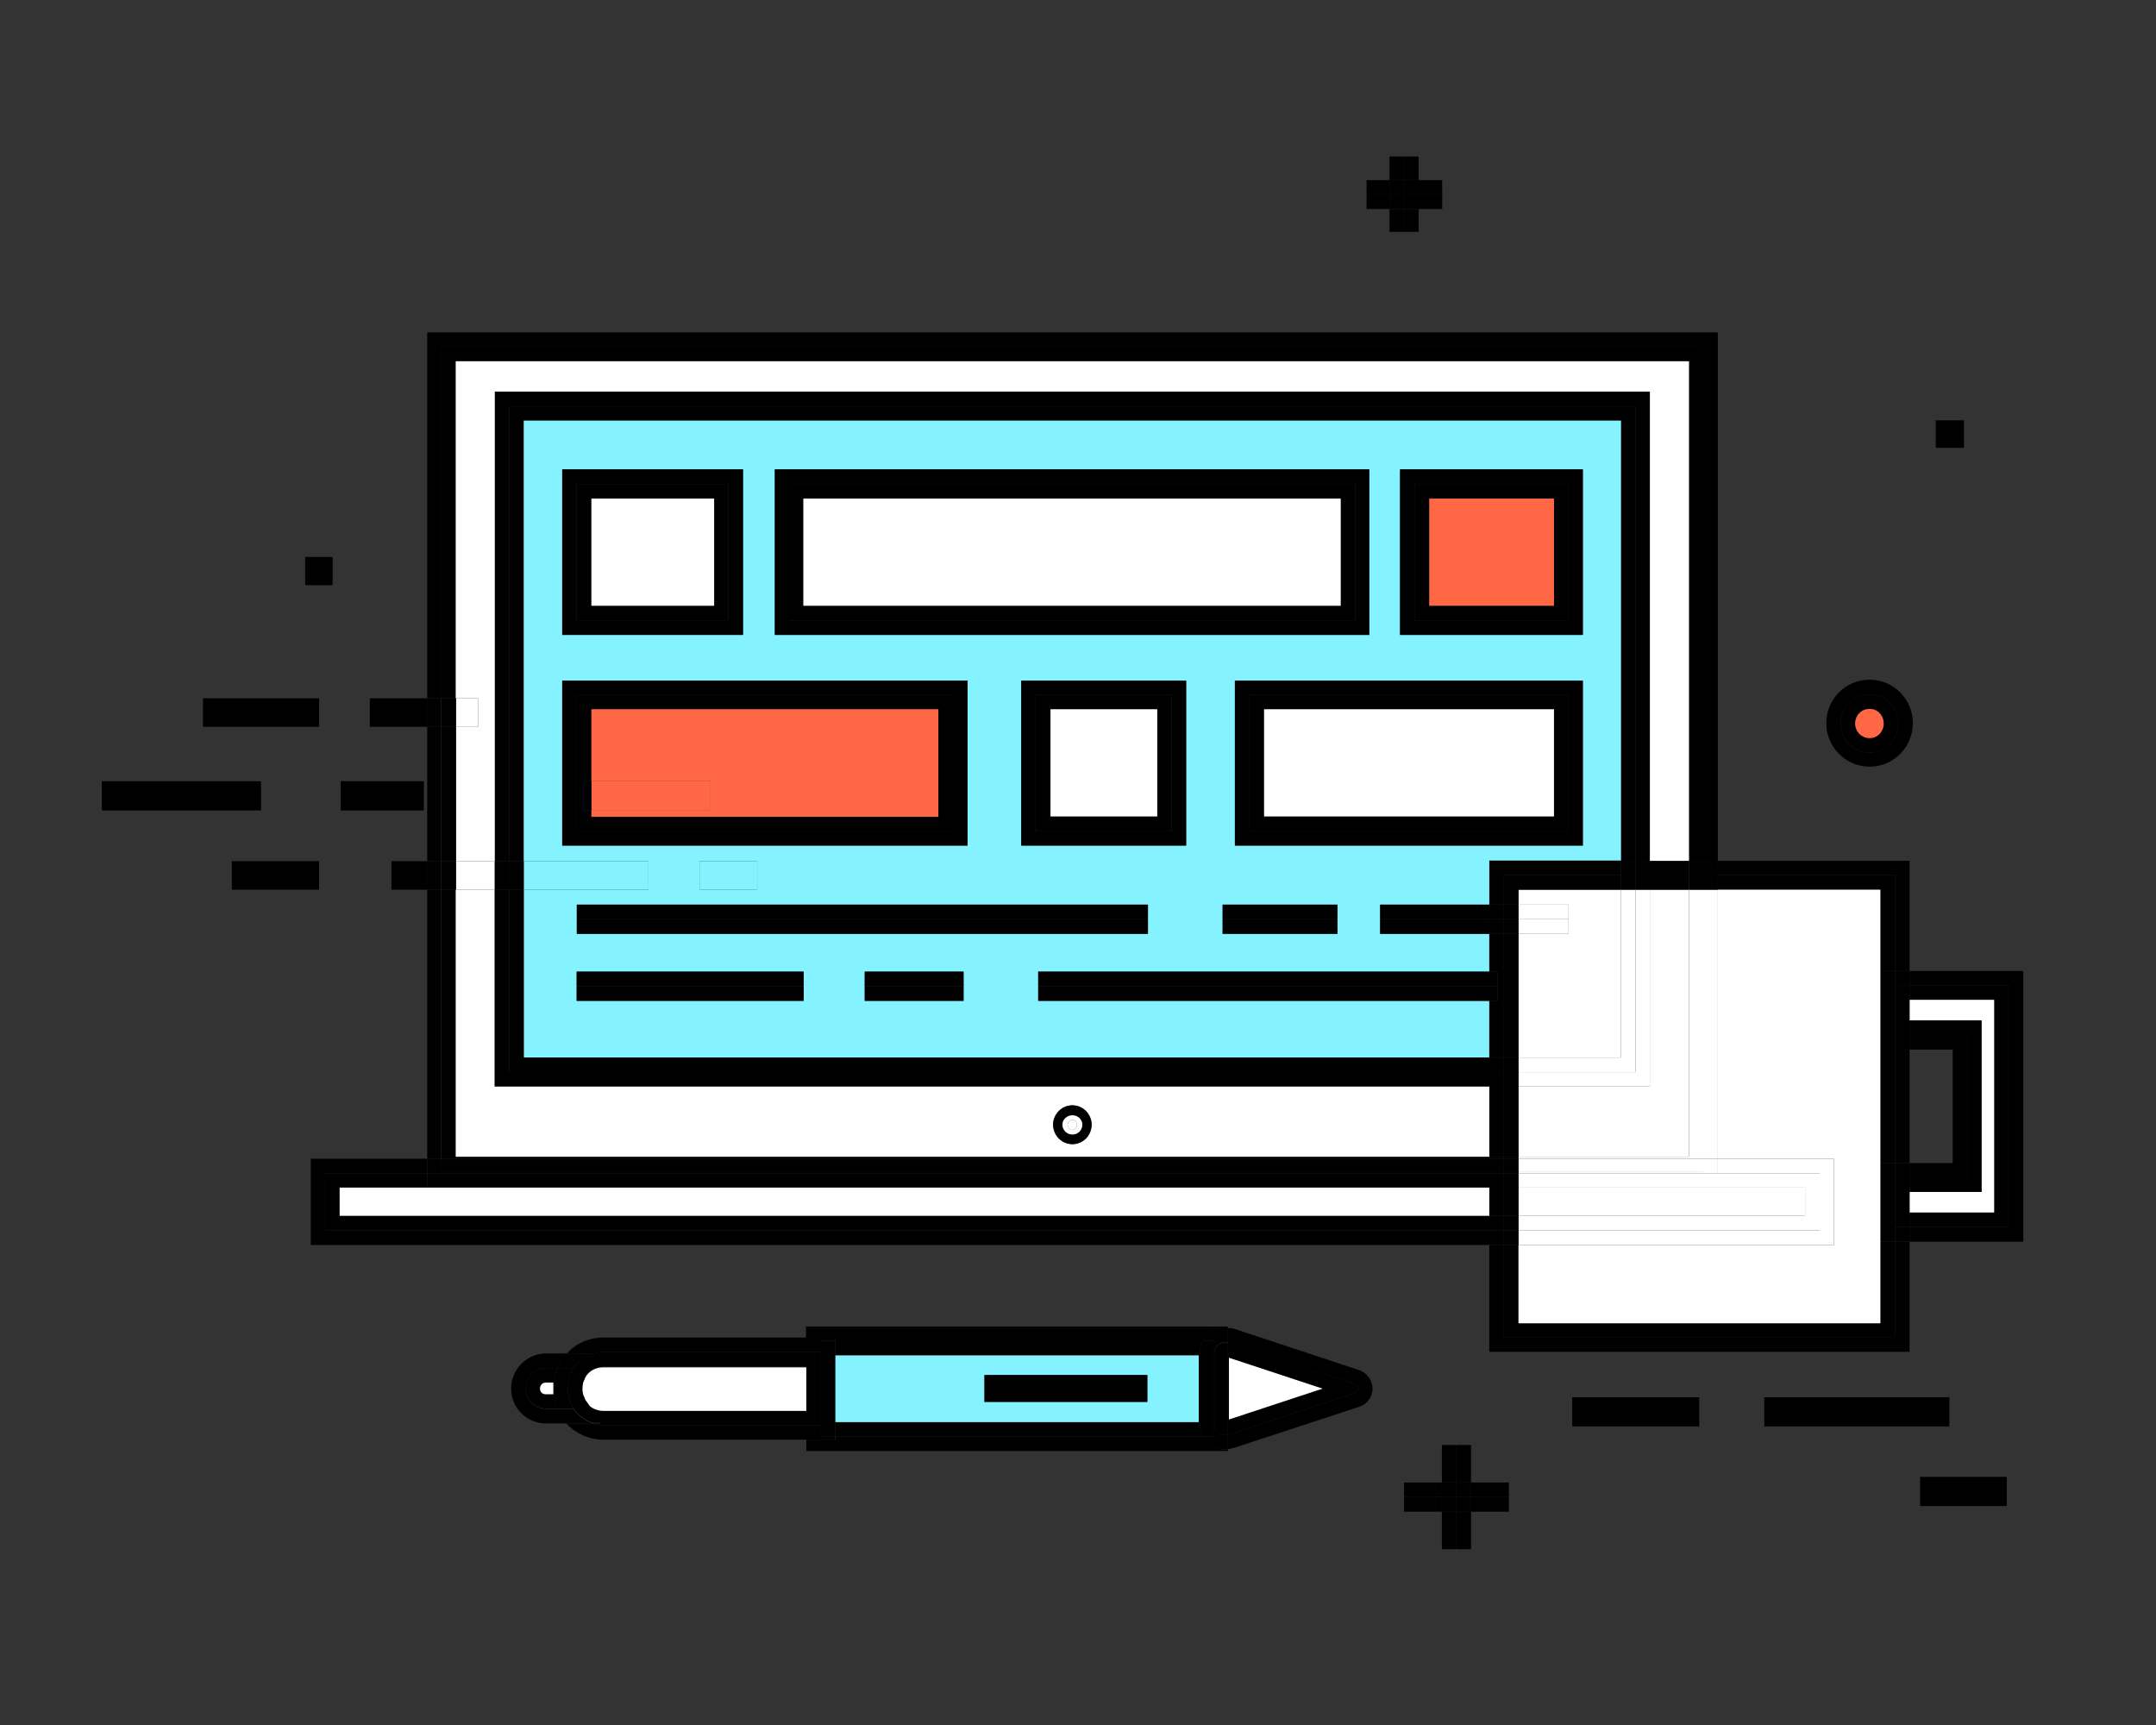 <?xml version="1.0" encoding="utf-8"?>
<!-- Generator: Adobe Illustrator 21.0.0, SVG Export Plug-In . SVG Version: 6.00 Build 0)  -->
<svg version="1.1" id="Calque_1" xmlns="http://www.w3.org/2000/svg" xmlns:xlink="http://www.w3.org/1999/xlink" x="0px" y="0px"
	 viewBox="0 0 650 520" style="enable-background:new 0 0 650 520;" xml:space="preserve">
<rect x="0" y="0" width="650" height="520" fill="#333333" stroke="none"/>
<style type="text/css">
	.st0{fill:#FFFFFF;}
	.st1{fill:#FF6745;}
	.st2{fill:#85F3FF;}
</style>
<g>
	<polygon points="610,292.7 610,374.3 575.7,374.3 575.7,369.9 605.6,369.9 605.6,297 575.7,297 575.7,292.7 	"/>
	<polygon points="605.6,297 605.6,369.9 575.7,369.9 575.7,365.5 601.2,365.5 601.2,301.4 575.7,301.4 575.7,297 	"/>
	<rect x="578.9" y="445.2" width="26.1" height="8.8"/>
	<polygon class="st0" points="601.2,301.4 601.2,365.5 575.7,365.5 575.7,359.3 597.4,359.3 597.4,307.6 575.7,307.6 575.7,301.4 	
		"/>
	<polygon points="597.4,307.6 597.4,359.3 575.7,359.3 575.7,354.9 593.1,354.9 593.1,312 575.7,312 575.7,307.6 	"/>
	<polygon points="593.1,312 593.1,354.9 575.7,354.9 575.7,350.6 588.7,350.6 588.7,316.4 575.7,316.4 575.7,312 	"/>
	<rect x="583.6" y="126.7" width="8.5" height="8.3"/>
	<rect x="531.9" y="421.2" width="55.8" height="8.8"/>
	<polygon points="575.7,374.3 575.7,407.5 449,407.5 449,375.3 453.4,375.3 453.4,403.2 571.3,403.2 571.3,374.3 	"/>
	<rect x="571.3" y="369.9" width="4.4" height="4.4"/>
	<polygon points="575.7,365.5 575.7,369.9 571.3,369.9 571.3,354.9 575.7,354.9 575.7,359.3 	"/>
	<rect x="571.3" y="350.6" width="4.4" height="4.4"/>
	<rect x="571.3" y="316.4" width="4.4" height="34.2"/>
	<rect x="571.3" y="312" width="4.4" height="4.4"/>
	<polygon points="575.7,307.6 575.7,312 571.3,312 571.3,297 575.7,297 575.7,301.4 	"/>
	<rect x="571.3" y="292.7" width="4.4" height="4.4"/>
	<polygon points="575.7,259.5 575.7,292.7 571.3,292.7 571.3,263.8 517.9,263.8 517.9,259.5 	"/>
	<polygon points="571.3,374.3 571.3,403.2 453.4,403.2 453.4,375.3 457.8,375.3 457.8,398.9 566.9,398.9 566.9,374.3 	"/>
	<polygon points="571.3,369.9 571.3,374.3 566.9,374.3 566.9,350.6 571.3,350.6 571.3,354.9 	"/>
	<rect x="566.9" y="316.4" width="4.4" height="34.2"/>
	<polygon points="571.3,312 571.3,316.4 566.9,316.4 566.9,292.7 571.3,292.7 571.3,297 	"/>
	<polygon points="571.3,263.8 571.3,292.7 566.9,292.7 566.9,268.2 517.9,268.2 517.9,263.8 	"/>
	<polygon class="st0" points="566.9,374.3 566.9,398.9 457.8,398.9 457.8,375.3 552.9,375.3 552.9,349.3 517.9,349.3 517.9,268.2 
		566.9,268.2 566.9,292.7 566.9,316.4 566.9,350.6 	"/>
	<path d="M563.7,204.9c7.2,0,13,5.9,13,13.1s-5.8,13.1-13,13.1c-7.3,0-13.1-5.9-13.1-13.1S556.3,204.9,563.7,204.9z M572.3,218.1
		c0-4.8-3.8-8.8-8.6-8.8c-4.9,0-8.8,4-8.8,8.8s3.8,8.8,8.8,8.8C568.5,226.8,572.3,222.9,572.3,218.1z"/>
	<path d="M563.7,209.3c4.8,0,8.6,4,8.6,8.8s-3.8,8.8-8.6,8.8c-4.9,0-8.8-4-8.8-8.8S558.7,209.3,563.7,209.3z M567.9,218.1
		c0-2.4-1.8-4.4-4.2-4.4c-2.5,0-4.4,2-4.4,4.4c0,2.4,1.8,4.4,4.4,4.4C566.1,222.5,567.9,220.5,567.9,218.1z"/>
	<path class="st1" d="M563.7,213.7c2.4,0,4.2,2,4.2,4.4c0,2.4-1.8,4.4-4.2,4.4c-2.5,0-4.4-2-4.4-4.4
		C559.3,215.7,561.1,213.7,563.7,213.7z"/>
	<polygon class="st0" points="552.9,349.3 552.9,375.3 457.8,375.3 457.8,370.9 548.6,370.9 548.6,353.7 517.9,353.7 517.9,349.3 	
		"/>
	<polygon class="st0" points="548.6,353.7 548.6,370.9 457.8,370.9 457.8,366.5 544.2,366.5 544.2,358 457.8,358 457.8,357.5 
		517.9,357.5 517.9,353.7 	"/>
	<rect x="457.8" y="358" class="st0" width="86.4" height="8.5"/>
	<rect x="457.8" y="353.7" class="st0" width="60.2" height="3.8"/>
	<polygon class="st0" points="517.9,349.3 517.9,353.7 457.8,353.7 457.8,353.1 513.5,353.1 513.5,349.3 	"/>
	<rect x="513.5" y="268.2" class="st0" width="4.4" height="81.1"/>
	<rect x="513.5" y="263.8" width="4.4" height="4.4"/>
	<rect x="513.5" y="259.5" width="4.4" height="4.4"/>
	<polygon points="517.9,100.2 517.9,259.5 513.5,259.5 513.5,104.5 133.1,104.5 133.1,210.5 128.8,210.5 128.8,100.2 	"/>
	<rect x="457.8" y="349.3" class="st0" width="55.8" height="3.8"/>
	<polygon class="st0" points="513.5,268.2 513.5,349.3 457.8,349.3 457.8,348.7 509.2,348.7 509.2,268.2 	"/>
	<rect x="509.2" y="263.8" width="4.4" height="4.4"/>
	<rect x="509.2" y="259.5" width="4.4" height="4.4"/>
	<polygon points="513.5,104.5 513.5,259.5 509.2,259.5 509.2,108.9 137.4,108.9 137.4,210.5 133.1,210.5 133.1,104.5 	"/>
	<rect x="474" y="421.2" width="38.3" height="8.8"/>
	<polygon class="st0" points="509.2,268.2 509.2,348.7 457.8,348.7 457.8,327.5 497.4,327.5 497.4,268.2 	"/>
	<rect x="497.4" y="263.8" width="11.7" height="4.4"/>
	<rect x="497.4" y="259.5" width="11.7" height="4.4"/>
	<polygon class="st0" points="509.2,108.9 509.2,259.5 497.4,259.5 497.4,118.1 149.2,118.1 149.2,259.6 137.4,259.6 137.4,219.1 
		144.2,219.1 144.2,210.5 137.4,210.5 137.4,108.9 	"/>
	<polygon class="st0" points="497.4,268.2 497.4,327.5 457.8,327.5 457.8,323.2 493.1,323.2 493.1,268.2 	"/>
	<rect x="493.1" y="263.8" width="4.4" height="4.4"/>
	<rect x="493.1" y="259.5" width="4.4" height="4.4"/>
	<polygon points="497.4,118.1 497.4,259.5 493.1,259.5 493.1,122.5 153.5,122.5 153.5,259.6 149.2,259.6 149.2,118.1 	"/>
	<polygon class="st0" points="493.1,268.2 493.1,323.2 457.8,323.2 457.8,318.8 488.7,318.8 488.7,268.2 	"/>
	<rect x="488.7" y="263.8" width="4.4" height="4.4"/>
	<rect x="488.7" y="259.5" width="4.4" height="4.4"/>
	<polygon points="493.1,122.5 493.1,259.5 488.7,259.5 488.7,126.8 157.9,126.8 157.9,259.6 153.5,259.6 153.5,122.5 	"/>
	<polygon class="st0" points="488.7,268.2 488.7,318.8 457.8,318.8 457.8,281.5 472.9,281.5 472.9,277.1 472.9,272.7 457.8,272.7 
		457.8,268.2 	"/>
	<polygon points="488.7,263.8 488.7,268.2 457.8,268.2 457.8,272.7 453.4,272.7 453.4,263.8 	"/>
	<polygon points="488.7,259.5 488.7,263.8 453.4,263.8 453.4,272.7 449,272.7 449,259.5 	"/>
	<path class="st2" d="M488.7,126.8v132.6H449v13.3h-32.9v4.4v4.4H449v11.4H313v4.4v4.4h136v17.1H157.9v-50.6h37.6v-8.6h-37.6V126.8
		H488.7z M477.2,254.9v-49.7H372.3v49.7H477.2z M477.2,191.4v-49.9h-55.1v49.9H477.2z M412.8,191.4v-49.9H233.6v49.9H412.8z
		 M403.2,281.5v-4.4v-4.4h-34.6v4.4v4.4H403.2z M357.6,254.9v-49.7h-49.7v49.7H357.6z M346,281.5v-4.4v-4.4H173.9v4.4v4.4H346z
		 M291.7,254.9v-49.7H169.5v49.7H291.7z M290.5,301.7v-4.4v-4.4h-29.8v4.4v4.4H290.5z M242.2,301.7v-4.4v-4.4h-68.4v4.4v4.4H242.2z
		 M228.3,268.2v-8.6h-17.4v8.6H228.3z M224,191.4v-49.9h-54.5v49.9H224z"/>
	<path d="M477.2,205.2v49.7H372.3v-49.7H477.2z M472.9,250.6v-41.1h-96.2v41.1H472.9z"/>
	<path d="M477.2,141.5v49.9h-55.1v-49.9H477.2z M472.9,187v-41.1h-46.3V187H472.9z"/>
	<rect x="457.8" y="277.1" class="st0" width="15.1" height="4.4"/>
	<rect x="457.8" y="272.7" class="st0" width="15.1" height="4.4"/>
	<path d="M472.9,209.5v41.1h-96.2v-41.1H472.9z M468.5,246.2v-32.3h-87.4v32.3H468.5z"/>
	<path d="M472.9,145.9V187h-46.3v-41.1H472.9z M468.5,182.6v-32.3h-37.6v32.3H468.5z"/>
	<rect x="381.1" y="213.8" class="st0" width="87.4" height="32.3"/>
	<rect x="430.9" y="150.3" class="st1" width="37.6" height="32.3"/>
	<rect x="453.4" y="370.9" width="4.4" height="4.4"/>
	<rect x="453.4" y="366.5" width="4.4" height="4.4"/>
	<rect x="453.4" y="358" width="4.4" height="8.5"/>
	<rect x="453.4" y="357.5" width="4.4" height="0.6"/>
	<rect x="453.4" y="353.7" width="4.4" height="3.8"/>
	<rect x="453.4" y="353.1" width="4.4" height="0.6"/>
	<rect x="453.4" y="349.3" width="4.4" height="3.8"/>
	<rect x="453.4" y="348.7" width="4.4" height="0.6"/>
	<rect x="453.4" y="327.5" width="4.4" height="21.2"/>
	<rect x="453.4" y="323.2" width="4.4" height="4.4"/>
	<rect x="453.4" y="318.8" width="4.4" height="4.4"/>
	<rect x="453.4" y="281.5" width="4.4" height="37.3"/>
	<rect x="453.4" y="277.1" width="4.4" height="4.4"/>
	<rect x="453.4" y="272.7" width="4.4" height="4.4"/>
	<rect x="443.5" y="451.3" width="11.4" height="4.4"/>
	<rect x="443.5" y="446.9" width="11.4" height="4.4"/>
	<rect x="449" y="370.9" width="4.4" height="4.4"/>
	<rect x="449" y="366.5" width="4.4" height="4.4"/>
	<rect x="449" y="358" width="4.4" height="8.5"/>
	<rect x="449" y="357.5" width="4.4" height="0.6"/>
	<rect x="449" y="353.7" width="4.4" height="3.8"/>
	<rect x="449" y="353.1" width="4.4" height="0.6"/>
	<rect x="449" y="349.3" width="4.4" height="3.8"/>
	<rect x="449" y="348.7" width="4.4" height="0.6"/>
	<rect x="449" y="327.5" width="4.4" height="21.2"/>
	<rect x="449" y="323.2" width="4.4" height="4.4"/>
	<rect x="449" y="318.8" width="4.4" height="4.4"/>
	<polygon points="453.4,281.5 453.4,318.8 449,318.8 449,301.7 451.5,301.7 451.5,297.3 451.5,292.9 449,292.9 449,281.5 	"/>
	<rect x="449" y="277.1" width="4.4" height="4.4"/>
	<rect x="449" y="272.7" width="4.4" height="4.4"/>
	<rect x="449" y="297.3" width="2.5" height="4.4"/>
	<rect x="449" y="292.9" width="2.5" height="4.4"/>
	<polygon points="449,370.9 449,375.3 93.7,375.3 93.7,349.3 128.8,349.3 128.8,353.7 98,353.7 98,370.9 	"/>
	<polygon points="449,366.5 449,370.9 98,370.9 98,353.7 128.8,353.7 128.8,357.5 449,357.5 449,358 102.4,358 102.4,366.5 	"/>
	<rect x="102.4" y="358" class="st0" width="346.6" height="8.5"/>
	<rect x="128.8" y="353.7" width="320.2" height="3.8"/>
	<polygon points="449,353.1 449,353.7 128.8,353.7 128.8,349.3 133.1,349.3 133.1,353.1 	"/>
	<rect x="133.1" y="349.3" width="315.9" height="3.8"/>
	<polygon points="449,348.7 449,349.3 133.1,349.3 133.1,268.2 137.4,268.2 137.4,348.7 	"/>
	<path class="st0" d="M449,327.5v21.2H137.4v-80.5h11.7v59.3H449z M329.1,339c0-3.1-2.5-5.8-5.8-5.8c-3.2,0-5.8,2.7-5.8,5.8
		c0,3.2,2.5,5.9,5.8,5.9C326.6,344.9,329.1,342.2,329.1,339z"/>
	<polygon points="449,323.2 449,327.5 149.2,327.5 149.2,268.2 153.5,268.2 153.5,323.2 	"/>
	<polygon points="449,318.8 449,323.2 153.5,323.2 153.5,268.2 157.9,268.2 157.9,318.8 	"/>
	<rect x="313" y="297.3" width="136" height="4.4"/>
	<rect x="313" y="292.9" width="136" height="4.4"/>
	<rect x="416.1" y="277.1" width="32.9" height="4.4"/>
	<rect x="416.1" y="272.7" width="32.9" height="4.4"/>
	<rect x="439.1" y="455.6" width="4.4" height="11.4"/>
	<rect x="439.1" y="451.3" width="4.4" height="4.4"/>
	<rect x="439.1" y="446.9" width="4.4" height="4.4"/>
	<rect x="439.1" y="435.6" width="4.4" height="11.3"/>
	<rect x="434.7" y="455.6" width="4.4" height="11.4"/>
	<rect x="434.7" y="451.3" width="4.4" height="4.4"/>
	<rect x="434.7" y="446.9" width="4.4" height="4.4"/>
	<rect x="434.7" y="435.6" width="4.4" height="11.3"/>
	<rect x="423.3" y="451.3" width="11.4" height="4.4"/>
	<rect x="423.3" y="446.9" width="11.4" height="4.4"/>
	<rect x="427.7" y="58.6" width="7.1" height="4.4"/>
	<rect x="427.7" y="54.3" width="7.1" height="4.4"/>
	<rect x="423.3" y="63" width="4.4" height="6.9"/>
	<rect x="423.3" y="58.6" width="4.4" height="4.4"/>
	<rect x="423.3" y="54.3" width="4.4" height="4.4"/>
	<rect x="423.3" y="47.2" width="4.4" height="7.1"/>
	<rect x="418.9" y="63" width="4.4" height="6.9"/>
	<rect x="418.9" y="58.6" width="4.4" height="4.4"/>
	<rect x="418.9" y="54.3" width="4.4" height="4.4"/>
	<rect x="418.9" y="47.2" width="4.4" height="7.1"/>
	<rect x="412" y="58.6" width="6.9" height="4.4"/>
	<rect x="412" y="54.3" width="6.9" height="4.4"/>
	<path d="M412.8,141.5v49.9H233.6v-49.9H412.8z M408.6,187v-41.1H237.9V187H408.6z"/>
	<path d="M409.7,413c2.4,0.8,4.1,3.1,4.1,5.6c0,2.5-1.7,4.8-4.1,5.5l-37.8,12.4c-0.6,0.1-1.1,0.3-1.7,0.3v-4.4c0.1,0,0.1,0,0.3,0
		l37.8-12.4c1.4-0.4,1.4-2.4,0-2.8l-37.8-12.4c-0.1,0-0.1,0-0.3,0v-4.4c0.6-0.1,1.1,0,1.7,0.1L409.7,413z"/>
	<path d="M408.3,417.2c1.4,0.4,1.4,2.4,0,2.8l-37.8,12.4c-0.1,0-0.1,0-0.3,0v-27.7c0.1,0,0.1,0,0.3,0L408.3,417.2z M370.5,427.9
		l28.2-9.3l-28.2-9.3V427.9z"/>
	<path d="M408.6,145.9V187H237.9v-41.1H408.6z M404.2,182.6v-32.3h-162v32.3H404.2z"/>
	<rect x="242.2" y="150.3" class="st0" width="162" height="32.3"/>
	<rect x="368.6" y="277.1" width="34.6" height="4.4"/>
	<rect x="368.6" y="272.7" width="34.6" height="4.4"/>
	<polygon class="st0" points="398.7,418.6 370.5,427.9 370.5,409.3 	"/>
	<path d="M370.2,436.8v0.6H243.1V434h8.8v-1h110.9c1.3,2.4,4,4,6.8,4C369.8,437,369.9,437,370.2,436.8z"/>
	<path d="M370.2,432.5v4.4c-0.3,0.1-0.4,0.1-0.7,0.1c-2.8,0-5.5-1.6-6.8-4h3.1v-28.8h-3.1c1.3-2.4,4-4,6.8-4c0.3,0,0.6,0,0.7,0.1
		v4.4c-2-0.6-4.1,1-4.1,3.1v21.3C366.1,431.5,368.2,433,370.2,432.5z"/>
	<path d="M370.2,404.8v27.7c-2,0.6-4.1-1-4.1-3.2v-21.3C366.1,405.8,368.2,404.2,370.2,404.8z"/>
	<path d="M370.2,399.8v0.6c-0.1-0.1-0.4-0.1-0.7-0.1c-2.8,0-5.5,1.6-6.8,4H251.8v-1h-8.8v-3.4H370.2z"/>
	<path d="M365.8,404.2V433h-3.1c-0.6-1.1-1-2.4-1-3.8v-21.3c0-1.4,0.4-2.7,1-3.7H365.8z"/>
	<path d="M251.8,404.2h110.9c-0.6,1-1,2.3-1,3.7v21.3c0,1.4,0.4,2.7,1,3.8H251.8v-4.4h109.6v-20.1H251.8V404.2z"/>
	<path class="st2" d="M361.4,408.6v20.1H251.8v-20.1H361.4z M345.9,422.6v-8.1h-49.1v8.1H345.9z"/>
	<path d="M357.6,205.2v49.7h-49.7v-49.7H357.6z M353.2,250.6v-41.1h-41v41.1H353.2z"/>
	<path d="M353.2,209.5v41.1h-41v-41.1H353.2z M348.9,246.2v-32.3h-32.2v32.3H348.9z"/>
	<rect x="316.7" y="213.8" class="st0" width="32.2" height="32.3"/>
	<rect x="173.9" y="277.1" width="172.2" height="4.4"/>
	<rect x="173.9" y="272.7" width="172.2" height="4.4"/>
	<rect x="296.8" y="414.5" width="49.1" height="8.1"/>
	<path d="M323.3,333.2c3.2,0,5.8,2.7,5.8,5.8c0,3.2-2.5,5.9-5.8,5.9c-3.2,0-5.8-2.7-5.8-5.9C317.5,335.9,320.1,333.2,323.3,333.2z
		 M326.3,339c0-1.6-1.3-2.8-3-2.8c-1.6,0-3,1.3-3,2.8c0,1.7,1.4,3,3,3C325,341.9,326.3,340.7,326.3,339z"/>
	<path class="st0" d="M323.3,336.2c1.7,0,3,1.3,3,2.8c0,1.7-1.3,3-3,3c-1.6,0-3-1.3-3-3C320.3,337.4,321.8,336.2,323.3,336.2z
		 M324.7,339c0-0.7-0.6-1.4-1.4-1.4s-1.4,0.7-1.4,1.4c0,0.8,0.6,1.6,1.4,1.6S324.7,339.8,324.7,339z"/>
	<path class="st0" d="M323.3,337.6c0.8,0,1.4,0.7,1.4,1.4c0,0.8-0.6,1.6-1.4,1.6s-1.4-0.7-1.4-1.6
		C321.9,338.3,322.5,337.6,323.3,337.6z"/>
	<path d="M291.7,205.2v49.7H169.5v-49.7H291.7z M287.3,250.6v-41.1H173.9v41.1H287.3z"/>
	<rect x="260.7" y="297.3" width="29.8" height="4.4"/>
	<rect x="260.7" y="292.9" width="29.8" height="4.4"/>
	<path d="M287.3,209.5v41.1H173.9v-41.1H287.3z M282.9,246.2v-32.3H178.3v21.6h-2.4v8.8h2.4v2H282.9z"/>
	<polygon class="st1" points="282.9,213.8 282.9,246.2 178.3,246.2 178.3,244.2 214.1,244.2 214.1,235.5 178.3,235.5 178.3,213.8 	
		"/>
	<polygon points="251.8,408.6 251.8,428.7 251.8,433 247.5,433 247.5,429.6 247.5,407.6 247.5,404.2 251.8,404.2 	"/>
	<polygon points="251.8,433 251.8,434 243.1,434 243.1,429.6 247.5,429.6 247.5,433 	"/>
	<polygon points="251.8,403.2 251.8,404.2 247.5,404.2 247.5,407.6 243.1,407.6 243.1,403.2 	"/>
	<polygon points="247.5,407.6 247.5,429.6 243.1,429.6 243.1,425.3 243.1,412 243.1,407.6 	"/>
	<path d="M243.1,429.6v4.4h-61.2c-4.4,0-8.5-2-11.2-4.9h8.1c1,0.4,2,0.6,3.1,0.6H243.1z"/>
	<path d="M243.1,425.3v4.4h-61.2c-1.1,0-2.1-0.1-3.1-0.6h2.3l-3.7-5.6c1.1,1.1,2.8,1.8,4.5,1.8H243.1z"/>
	<path class="st0" d="M243.1,412v13.3h-61.2c-1.7,0-3.4-0.7-4.5-1.8c-0.6-0.6-1-1.3-1.3-2.1c-0.4-0.7-0.6-1.6-0.6-2.5v-0.4
		c0-0.8,0.1-1.7,0.6-2.5c0.8-2.3,3.1-3.8,5.8-3.8H243.1z"/>
	<path d="M243.1,407.6v4.4h-61.2c-2.7,0-4.9,1.6-5.8,3.8c0-0.3,0.3-0.7,0.4-1l4.5-6.8h-1.8c0.8-0.3,1.7-0.4,2.7-0.4H243.1z"/>
	<path d="M243.1,403.2v4.4h-61.2c-1,0-1.8,0.1-2.7,0.4h-8.3c2.7-3,6.6-4.8,11-4.8H243.1z"/>
	<rect x="173.9" y="297.3" width="68.4" height="4.4"/>
	<rect x="173.9" y="292.9" width="68.4" height="4.4"/>
	<rect x="210.9" y="259.6" class="st2" width="17.4" height="8.6"/>
	<path d="M224,141.5v49.9h-54.5v-49.9H224z M219.6,187v-41.1h-45.8V187H219.6z"/>
	<path d="M219.6,145.9V187h-45.8v-41.1H219.6z M215.3,182.6v-32.3h-37v32.3H215.3z"/>
	<rect x="178.3" y="150.3" class="st0" width="37" height="32.3"/>
	<rect x="178.3" y="235.5" class="st1" width="35.9" height="8.8"/>
	<rect x="157.9" y="259.6" class="st2" width="37.6" height="8.6"/>
	<path d="M181.1,408l-4.5,6.8c-0.1,0.3-0.4,0.7-0.4,1c-0.4,0.8-0.6,1.7-0.6,2.5v0.4c0,0.8,0.1,1.8,0.6,2.5c0,0.4,0.3,0.7,0.4,1
		l0.8,1.1l3.7,5.6h-2.3c-2.4-0.7-4.5-2.3-5.9-4.4c-0.4-0.6-0.7-1.3-1-2c-0.1-0.3-0.3-0.7-0.3-1.1c-0.3-0.8-0.4-1.8-0.4-2.8v-0.4
		c0-0.8,0.1-1.7,0.3-2.4c0-0.3,0.1-0.6,0.3-0.8c0.1-1,0.6-1.8,1.1-2.7c1.6-2.1,3.7-3.8,6.4-4.4H181.1z"/>
	<path d="M170.9,408h8.3c-2.7,0.6-4.8,2.3-6.4,4.4H168C168.7,410.9,169.6,409.3,170.9,408z"/>
	<path d="M178.8,429.1h-8.1c-1.1-1.3-2.1-2.7-2.8-4.4h4.9C174.3,426.8,176.4,428.4,178.8,429.1z"/>
	<rect x="175.9" y="235.5" width="2.4" height="8.8"/>
	<path d="M176.1,421.3c0.3,0.8,0.7,1.6,1.3,2.1l-0.8-1.1C176.4,422,176.1,421.7,176.1,421.3z"/>
	<path d="M176.1,415.8c-0.4,0.8-0.6,1.7-0.6,2.5C175.6,417.5,175.7,416.7,176.1,415.8z"/>
	<path d="M175.6,418.8c0,1,0.1,1.8,0.6,2.5C175.7,420.6,175.6,419.6,175.6,418.8z"/>
	<path d="M172.9,412.4c-0.6,0.8-1,1.7-1.1,2.7c-0.1,0.3-0.3,0.6-0.3,0.8c-0.1,0.7-0.3,1.6-0.3,2.4v0.4c0,1,0.1,2,0.4,2.8
		c0,0.4,0.1,0.7,0.3,1.1c0.3,0.7,0.6,1.4,1,2H168c-0.6-1.6-1-3.2-1.1-5.1c0-0.3,0-0.6,0-0.8v-0.4c0-2.1,0.4-4.1,1.1-5.9H172.9z"/>
	<path d="M171.6,421.6c0,0.4,0.1,0.8,0.3,1.1C171.8,422.3,171.6,422,171.6,421.6z"/>
	<path d="M171.8,415.1c-0.1,0.3-0.3,0.6-0.3,0.8C171.5,415.7,171.6,415.4,171.8,415.1z"/>
	<path d="M164.6,408h6.4c-1.3,1.3-2.3,2.8-3,4.4h-3.4c-3.4,0-6.1,2.8-6.1,6.2c0,3.4,2.7,6.1,6.1,6.1h3.4c0.7,1.7,1.7,3.1,2.8,4.4
		h-6.2c-5.8,0-10.5-4.7-10.5-10.5S158.8,408,164.6,408z"/>
	<path d="M164.6,412.4h3.4c-0.7,1.8-1.1,3.8-1.1,5.9c0-0.4,0-1,0-1.6h-2.3c-1,0-1.7,0.8-1.7,1.8c0,1,0.7,1.7,1.7,1.7h2.3
		c0-0.1,0-0.4,0-0.7c0.1,1.8,0.6,3.5,1.1,5.1h-3.4c-3.4,0-6.1-2.7-6.1-6.1C158.5,415.2,161.2,412.4,164.6,412.4z"/>
	<path class="st0" d="M166.8,418.8c0,0.3,0,0.6,0,0.8c0,0.3,0,0.6,0,0.7h-2.3c-1,0-1.7-0.7-1.7-1.7c0-1,0.7-1.8,1.7-1.8h2.3
		c0,0.6,0,1.1,0,1.6V418.8z"/>
	<rect x="153.5" y="259.6" width="4.4" height="8.6"/>
	<rect x="149.2" y="259.6" width="4.4" height="8.6"/>
	<rect x="137.4" y="259.6" class="st0" width="11.7" height="8.6"/>
	<rect x="137.4" y="210.5" class="st0" width="6.8" height="8.6"/>
	<rect x="133.1" y="259.6" width="4.4" height="8.6"/>
	<rect x="133.1" y="219.1" width="4.4" height="40.5"/>
	<rect x="133.1" y="210.5" width="4.4" height="8.6"/>
	<rect x="128.8" y="268.2" width="4.2" height="81.1"/>
	<rect x="128.8" y="259.6" width="4.2" height="8.6"/>
	<rect x="128.8" y="219.1" width="4.2" height="40.5"/>
	<rect x="128.8" y="210.5" width="4.2" height="8.6"/>
	<rect x="118" y="259.6" width="10.9" height="8.6"/>
	<rect x="111.5" y="210.5" width="17.4" height="8.6"/>
	<rect x="102.7" y="235.5" width="25.1" height="8.8"/>
	<rect x="92" y="167.9" width="8.3" height="8.5"/>
	<rect x="69.9" y="259.6" width="26.3" height="8.6"/>
	<rect x="61.2" y="210.5" width="35" height="8.6"/>
	<rect x="30.7" y="235.5" width="48" height="8.8"/>
</g>
</svg>
